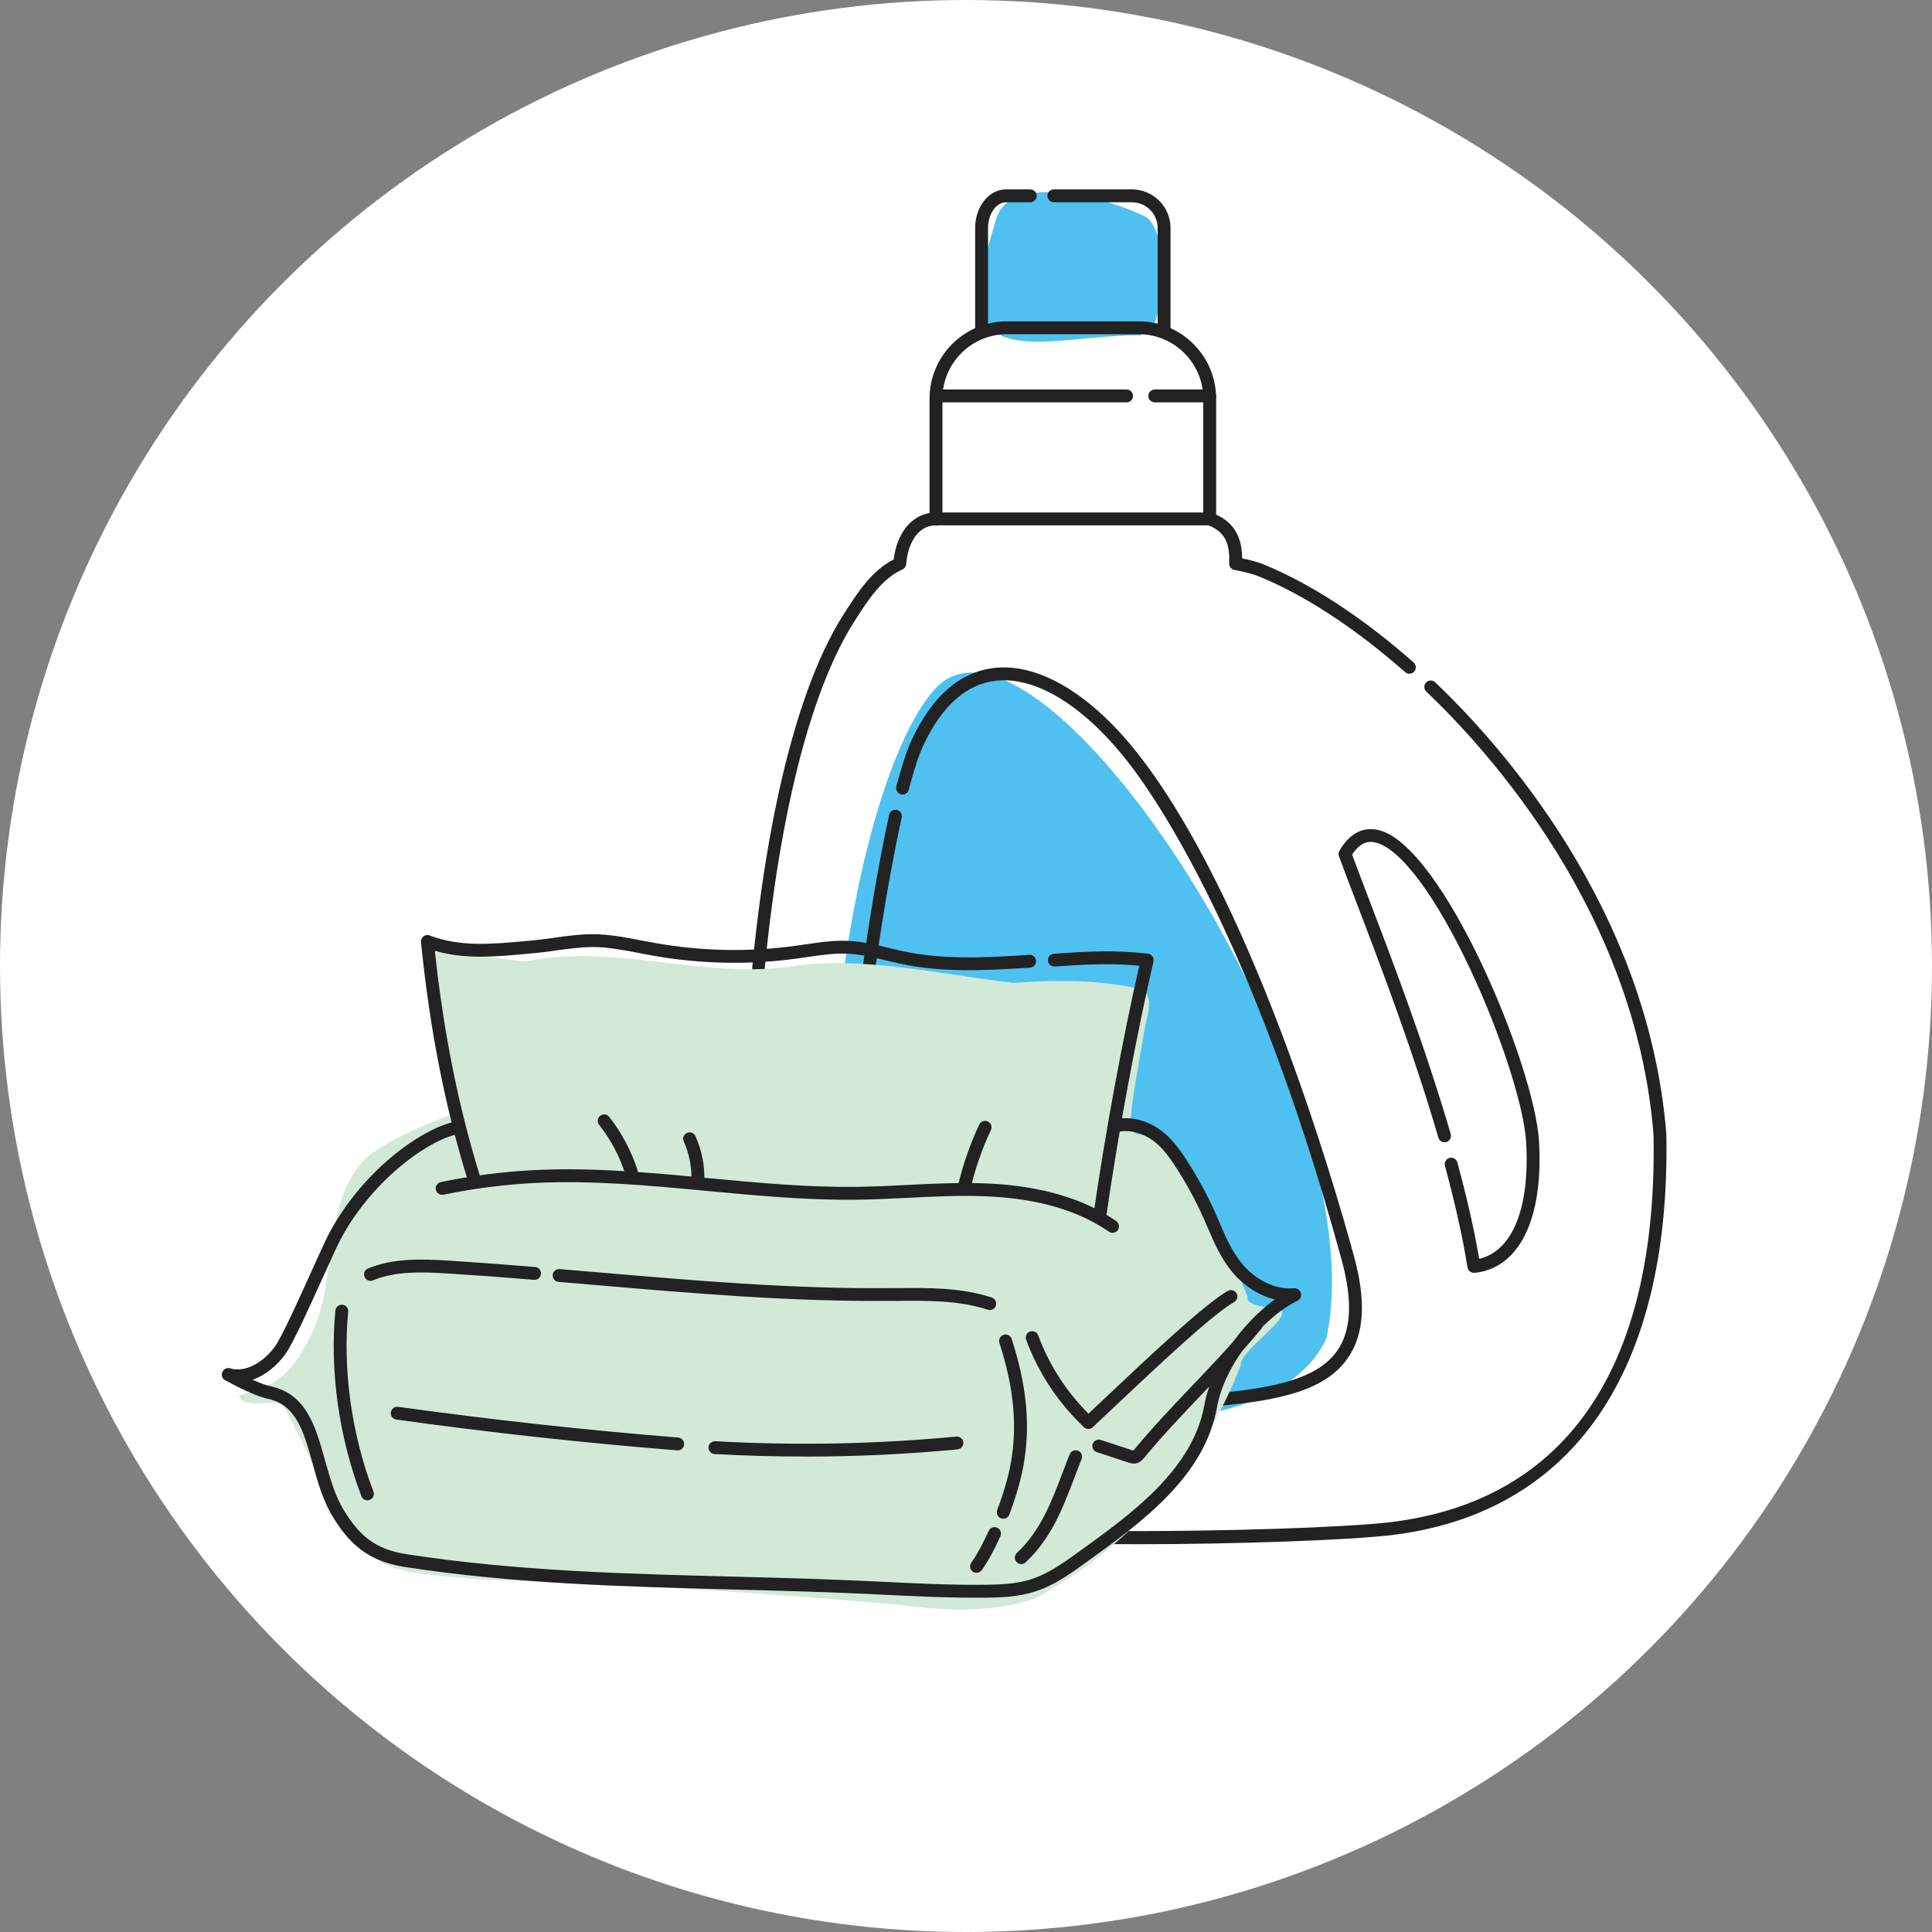 <?xml version="1.0" encoding="UTF-8"?><svg id="_レイヤー_2" xmlns="http://www.w3.org/2000/svg" viewBox="0 0 300 300"><rect x="0" y="0" width="300" height="300" fill="#808080" stroke="none"/><defs><style>.cls-1{fill:#fff;}.cls-2{fill:#d3e9d7;}.cls-3{fill:#222;}.cls-4{fill:#4fc1f0;}</style></defs><g id="_レイヤー_3"><circle class="cls-1" cx="150" cy="150" r="150"/><path class="cls-1" d="m260.58,174.82c-4.38-39.38-31.46-76.04-66.12-88.66.11-2.88-.4-5.61-4.04-6.95,1.53-31.76-8.44-31.37-31.61-29.69-14.85,1.07-10.44,20.61-11.04,29.69-28.52,13.08-40.11,127.94-16.2,149.08,47.77,6.56,134.89,26.32,129-53.47Zm-28.99,20.44c-.9-6.16-3.02-13.64-4.58-20.27-5.34-18.22-13.09-37.04-15.51-43.77,11.79-16.28,45.03,59.93,20.09,64.05Z"/><path class="cls-4" d="m145.09,107.08c16.22-18.22,69.01,62.24,60.89,100.67-8.21,18.6-54.89,16-69.33-1.56-14.44-17.56-4.93-84.09,8.44-99.11Z"/><path class="cls-4" d="m177.04,52.09c-9.68-.18-21.05,3.47-24.27-2.39-1.5-2.73-.56-7.53,1.93-15.74,2.2-7.24,17.1-3.41,23.27-.24,1.67.86,4.41,8.09,1.27,16.59l-2.2,1.78Z"/><path class="cls-3" d="m175.89,239.78c-1.57,0-3.13,0-4.69-.02-16.73-.13-37.9-1-43.82-4.4-4.46-2.56-6.97-5.96-8.15-11.03-7.24-31.06-4.85-102.59,11.65-128.75,2.45-3.89,4.61-7.02,7.89-8.71.53-4.39,3.11-7.29,6.54-7.29h42.53c.12,0,.23.02.35.06,3.92,1.44,4.66,4.4,4.69,7.06,1.3.26,2.52.61,3.38.96,7.35,3.01,15.39,8.27,23.25,15.21.41.37.45,1,.09,1.41s-1,.45-1.41.09c-7.7-6.79-15.54-11.93-22.69-14.86-.91-.37-2.33-.74-3.8-1-.49-.08-.85-.52-.83-1.02.1-2.75-.41-4.81-3.21-5.91h-42.34c-3.06,0-4.4,3.24-4.61,6.02-.03.36-.25.68-.59.83-3.07,1.38-5.15,4.4-7.55,8.21-16.25,25.78-18.56,96.48-11.39,127.23,1.06,4.54,3.21,7.45,7.2,9.75,10.03,5.77,74.86,4.26,87.46,2.75,27.45-3.3,41.6-24.1,40.92-60.16-2.72-34.4-25.58-59.59-35.28-68.82-.4-.38-.42-1.01-.04-1.41.38-.4,1.01-.42,1.41-.04,9.87,9.39,33.12,35.03,35.9,70.18.69,36.77-14.47,58.86-42.68,62.25-6.05.73-23.02,1.42-40.18,1.42Zm52.97-42.14c-.49,0-.91-.35-.99-.84-.72-4.55-1.9-9.86-3.5-15.77-.14-.53.17-1.08.7-1.23.53-.14,1.08.17,1.23.7,1.51,5.56,2.64,10.59,3.39,14.98,5.17-1.23,7.88-7.89,7.29-18.12-.32-5.54-3.96-16.82-8.66-26.82-5.37-11.43-10.87-18.8-14.72-19.71-.91-.22-2.27-.24-3.64,1.88.58,1.59,1.4,3.75,2.42,6.41,3.53,9.22,8.85,23.14,12.89,36.97.15.53-.15,1.09-.68,1.24-.53.16-1.09-.15-1.24-.68-4.01-13.75-9.32-27.63-12.84-36.81-1.12-2.94-2.01-5.25-2.6-6.9-.1-.28-.07-.58.08-.84,1.96-3.38,4.38-3.61,6.07-3.21,9.97,2.37,24.24,36.53,24.92,48.37.69,12.02-3.05,19.64-10,20.39-.04,0-.07,0-.11,0Zm-41.02-135.16h-8.53c-.55,0-1-.45-1-1s.45-1,1-1h8.53c.55,0,1,.45,1,1s-.45,1-1,1Zm-12.91,0h-29.58c-.55,0-1-.45-1-1s.45-1,1-1h29.58c.55,0,1,.45,1,1s-.45,1-1,1Z"/><path class="cls-3" d="m171.15,219.17c-14.79,0-32-1.96-37.35-10.43-6.71-10.62-.78-59.18,4.27-82.23.12-.54.65-.88,1.19-.76.54.12.88.65.76,1.19-5.7,25.98-10.41,71.42-4.54,80.73,7.44,11.77,42.48,9.63,53.05,8.7,9.28-.82,16.08-2.27,19.12-6.64,2.19-3.15,2.41-7.77.67-14.13-13.68-50.04-28.96-71.94-33.31-77.46-6.8-8.62-14.23-13.15-20.41-12.43-4.61.54-8.41,3.96-11.28,10.15-.66,1.43-1.41,3.71-2.21,6.77-.14.53-.69.85-1.22.71-.53-.14-.85-.69-.71-1.22.84-3.18,1.62-5.57,2.33-7.11,3.19-6.87,7.52-10.67,12.86-11.29,6.86-.8,14.96,4,22.21,13.18,17.46,22.13,30.18,65.42,33.67,78.17,1.91,6.97,1.59,12.14-.95,15.8-3.5,5.03-10.47,6.59-20.58,7.49-4.4.39-10.72.81-17.56.81Z"/><path class="cls-3" d="m187.84,81.59c-.55,0-1-.45-1-1v-18.69c0-5.51-4.49-10-10-10h-20.5c-5.51,0-10,4.49-10,10v18.69c0,.55-.45,1-1,1s-1-.45-1-1v-18.69c0-6.62,5.38-12,12-12h20.5c6.62,0,12,5.38,12,12v18.69c0,.55-.45,1-1,1Z"/><path class="cls-3" d="m180.76,52.3c-.55,0-1-.45-1-1v-15.89c0-2.21-1.79-4-4-4h-12.12c-.55,0-1-.45-1-1s.45-1,1-1h12.12c3.31,0,6,2.69,6,6v15.89c0,.55-.45,1-1,1Z"/><path class="cls-3" d="m152.42,52.3c-.55,0-1-.45-1-1v-15.89c0-3.31,2.14-6,4.78-6h3.78c.55,0,1,.45,1,1s-.45,1-1,1h-3.78c-1.51,0-2.78,1.83-2.78,4v15.89c0,.55-.45,1-1,1Z"/><path class="cls-2" d="m198.48,203.17c-.76.02-5.38-.47-4.71-1.73-2.44-5.92-5.13-11.86-8.68-17.34-8.24-17.08-12.3,3.72-7.36-24.25.32-1.83,1.66-5.37-.57-6.25-6.41-1.49-13.21-1.47-19.77-.98-11.74-1.32-23.87-4.41-35.68-2.4-13.45,1.53-26.63-3.72-40-.92-4.49-.43-9.06-1.05-13.41-2.24-1.04-.8-1.02.48-1.13,1.23.67,9.41,2.38,15.07,4.07,24.37-2.47.78-13.3,5.06-15.33,8.22-5.81,6.87-3.54,18.93-7.84,26.85-2.94,5.8-5.05,7.36-11.02,8.98,1.18,2.48,5.51.12,7.02,1.79,4.84,8.34,7.56,18.46,15.62,24.45,4.74,1.78,10.2,1.82,15.43,2.34,21.37.62,42.67,1.99,63.98,3.85,7.43,1.01,14.67,1.41,21.63-.95,14.45-7.79,26.06-20.77,31.93-36.2-.24-2.31,8.9-7.92,5.81-8.81Z"/><path class="cls-3" d="m170.8,189.64s-.1,0-.14-.01c-.55-.08-.93-.59-.85-1.13,1.81-12.58,4.51-27.22,7.1-38.54-4.61-.44-8.41-.19-13.13.12-.55.04-1.03-.38-1.06-.93-.04-.55.38-1.03.93-1.06,5.2-.34,9.3-.62,14.6,0,.28.03.54.19.7.42s.22.52.16.8c-2.65,11.4-5.45,26.53-7.32,39.47-.07.5-.5.86-.99.86Z"/><path class="cls-3" d="m73.69,184.3c-.43,0-.82-.27-.95-.7-3.58-11.43-5.99-23.63-7.37-37.31-.03-.35.11-.68.39-.89.27-.21.64-.27.96-.14,4.73,1.8,9.62,1.35,14.8.88l1.29-.12c1.12-.1,2.27-.26,3.38-.42,1.87-.26,3.79-.54,5.74-.54h.02c2.62,0,5.21.5,7.7.98.69.13,1.38.27,2.08.39,7.2,1.28,14.51,1.43,21.75.44.51-.07,1.03-.15,1.54-.22,2.26-.33,4.6-.68,6.96-.54,2.07.12,4.07.61,6.01,1.08.67.16,1.34.33,2.02.47,6.26,1.37,12.68,1.09,19.81.6.56-.04,1.03.38,1.06.93.04.55-.38,1.03-.93,1.06-7.29.49-13.85.78-20.37-.65-.69-.15-1.37-.32-2.06-.48-1.94-.47-3.77-.91-5.66-1.02-2.16-.13-4.29.19-6.55.52-.52.08-1.04.15-1.56.22-7.45,1.02-14.97.86-22.37-.45-.7-.12-1.4-.26-2.11-.4-2.4-.46-4.89-.94-7.32-.94-1.8.04-3.59.25-5.48.52-1.13.16-2.31.33-3.48.43l-1.29.12c-4.89.45-9.53.87-14.18-.49,1.39,12.92,3.73,24.5,7.13,35.37.17.53-.13,1.09-.66,1.25-.1.03-.2.05-.3.05Z"/><path class="cls-3" d="m57.05,232.97c-.4,0-.78-.24-.93-.64-3.48-9.05-4.95-19.56-4.04-28.83.05-.55.54-.95,1.09-.9.55.05.95.54.9,1.09-.88,8.97.54,19.14,3.92,27.92.2.52-.06,1.09-.57,1.29-.12.04-.24.07-.36.07Z"/><path class="cls-3" d="m151.63,244.23c-.2,0-.41-.06-.58-.19-.45-.32-.55-.95-.22-1.4.81-1.12,1.76-2.86,2.69-4.92.23-.5.82-.73,1.32-.5.5.23.73.82.5,1.32-.99,2.21-1.99,4.03-2.89,5.27-.2.27-.5.41-.81.41Z"/><path class="cls-3" d="m155.78,235.82c-.12,0-.24-.02-.35-.06-.52-.19-.78-.77-.58-1.29.99-2.63,1.73-5.18,2.09-7.18,1.06-5.91.52-11.7-1.75-18.76-.17-.53.12-1.09.65-1.26.52-.17,1.09.12,1.26.65,2.37,7.39,2.93,13.47,1.81,19.73-.38,2.12-1.15,4.8-2.18,7.53-.15.4-.53.65-.94.65Z"/><path class="cls-3" d="m153.69,203.42c-.1,0-.21-.02-.31-.05-4.47-1.47-9.4-1.41-14.16-1.37h-1.22c-15.28.14-30.78-1.2-45.75-2.48l-5.52-.47c-.55-.05-.96-.53-.91-1.08.05-.55.52-.96,1.08-.91l5.52.47c14.93,1.28,30.36,2.62,45.57,2.49h1.21c4.92-.06,10.01-.11,14.8,1.46.52.17.81.74.64,1.26-.14.42-.53.69-.95.69Z"/><path class="cls-3" d="m57.53,198.89c-.39,0-.77-.23-.93-.62-.21-.51.03-1.1.54-1.3,3.92-1.61,8.09-1.5,12.75-1.21,3.89.25,8.08.56,13.2.98.55.04.96.53.91,1.08-.05.55-.52.96-1.08.91-5.1-.42-9.29-.73-13.16-.97-4.4-.28-8.33-.39-11.86,1.06-.12.05-.25.08-.38.08Z"/><path class="cls-3" d="m105.23,225.21s-.05,0-.08,0c-14.52-1.16-29.19-2.77-43.61-4.78-.55-.08-.93-.58-.85-1.13.08-.55.59-.94,1.13-.85,14.38,2,29.02,3.61,43.49,4.77.55.04.96.53.92,1.08-.04.52-.48.92-1,.92Z"/><path class="cls-3" d="m124.99,226.17c-4.69,0-9.37-.13-14.03-.39-.55-.03-.97-.5-.94-1.05.03-.55.52-.97,1.05-.94,12.43.7,25.02.46,37.42-.72.56-.05,1.04.35,1.09.9.05.55-.35,1.04-.9,1.09-7.85.75-15.78,1.12-23.69,1.12Z"/><path class="cls-3" d="m169.01,221.88c-.25,0-.49-.09-.69-.27-3.98-3.74-7.09-8.44-8.98-13.57-.19-.52.08-1.09.59-1.28.52-.19,1.09.08,1.28.59,1.78,4.84,4.71,9.27,8.47,12.8.4.38.42,1.01.04,1.41-.2.21-.46.31-.73.31Z"/><path class="cls-3" d="m158.58,242.87c-.27,0-.53-.11-.73-.32-.38-.4-.35-1.04.05-1.41,3.66-3.4,5.39-7.97,7.06-12.38.38-.99.75-1.98,1.14-2.94.21-.51.79-.76,1.3-.55.51.21.76.79.55,1.3-.38.94-.75,1.91-1.12,2.89-1.76,4.63-3.57,9.42-7.57,13.14-.19.18-.44.27-.68.27Z"/><path class="cls-3" d="m36.9,214.65c-.56,0-1.13-.07-1.7-.23-.53-.15-.84-.7-.7-1.23.15-.53.7-.84,1.23-.7,2.67.74,5.52-1.31,7.04-3.52,1.1-1.6,3.73-7.43,5.65-11.68,1.19-2.63,2.21-4.9,2.71-5.82,5.51-10.27,15.14-16.69,19.97-17.38.55-.08,1.05.3,1.13.85.08.55-.3,1.05-.85,1.13-4.3.61-13.37,6.79-18.49,16.35-.46.87-1.48,3.1-2.65,5.7-2.17,4.8-4.63,10.24-5.83,11.99-1.66,2.42-4.49,4.54-7.52,4.54Z"/><path class="cls-3" d="m151.38,248.09c-5.07,0-10.17-.26-15.13-.51-7.42-.37-15-.57-22.33-.76-16.82-.44-34.22-.89-51.12-3.51-5.79-.9-8.62-3.73-11.08-7.71-1.57-2.54-2.4-5.51-3.19-8.38-1.35-4.86-2.52-9.07-6.88-10-2.52-.54-6.51-2.81-6.68-2.91-.48-.27-.65-.89-.37-1.36.27-.48.88-.65,1.36-.37.04.02,3.89,2.22,6.1,2.69,5.55,1.18,6.99,6.38,8.39,11.42.76,2.73,1.55,5.56,2.97,7.86,2.29,3.7,4.61,5.99,9.69,6.78,16.77,2.61,34.1,3.06,50.86,3.49,7.34.19,14.93.39,22.38.76,5.45.27,11.09.56,16.63.5,2.31-.03,4.76-.11,7.02-.82,2.36-.74,4.51-2.15,6.48-3.56l.71-.51c8.46-6.07,18.04-12.96,19.83-23.06,1.2-6.76,7.28-14.81,13.55-17.94.49-.25,1.09-.05,1.34.45.25.49.05,1.09-.45,1.34-5.78,2.89-11.38,10.29-12.48,16.5-1.93,10.91-11.87,18.04-20.63,24.34l-.71.51c-2.11,1.51-4.42,3.03-7.06,3.85-2.52.78-5.13.88-7.59.91-.54,0-1.08,0-1.63,0Z"/><path class="cls-3" d="m200.36,202.08c-3.85,0-7.14-2.29-9.01-4.55-1.77-2.13-2.82-4.58-3.84-6.94-.22-.51-.44-1.03-.67-1.54-1.22-2.72-2.67-5.38-4.33-7.93-1.11-1.71-2.14-3.05-3.54-4.06-1.57-1.13-3.48-1.64-5.11-1.35-.54.1-1.06-.27-1.16-.81-.1-.54.26-1.06.81-1.16,2.15-.39,4.63.25,6.63,1.69,1.75,1.26,2.97,2.95,4.04,4.59,1.71,2.63,3.22,5.39,4.48,8.2.23.52.46,1.04.68,1.57,1.01,2.34,1.96,4.55,3.54,6.46,1.66,2.01,4.65,4.06,8.05,3.8.57-.04,1.03.37,1.07.92.04.55-.37,1.03-.92,1.07-.25.02-.49.03-.74.03Z"/><path class="cls-3" d="m169.01,221.88c-.27,0-.54-.11-.73-.32-.38-.4-.35-1.04.05-1.41,1.1-1.03,2.39-2.24,3.79-3.56,6.3-5.95,14.93-14.09,18.53-16.14.48-.27,1.09-.1,1.36.38.27.48.1,1.09-.38,1.36-3.4,1.93-11.92,9.98-18.15,15.85-1.4,1.32-2.7,2.55-3.8,3.57-.19.18-.44.27-.68.27Z"/><path class="cls-3" d="m176.05,227.26c-.35,0-.65-.1-.84-.16l-4.9-1.61c-.52-.17-.81-.74-.64-1.26.17-.52.74-.81,1.26-.64l4.9,1.61s.1.03.15.05c.05-.06.12-.14.15-.17,2.86-3.46,6.04-6.8,9.11-10.03,3.05-3.21,6.21-6.52,9.02-9.93.35-.43.98-.49,1.41-.14.43.35.49.98.14,1.41-2.86,3.46-6.04,6.8-9.11,10.03-3.05,3.2-6.2,6.52-9.02,9.93-.22.26-.62.75-1.27.88-.12.02-.24.04-.35.04Z"/><path class="cls-3" d="m172.75,191.43c-.2,0-.4-.06-.57-.18-4.69-3.26-10.98-5.11-18.7-5.47-4.17-.2-8.43.01-12.55.22-2.52.12-5.12.25-7.68.29-7.84.11-15.77-.64-23.43-1.36-8.77-.83-17.83-1.68-26.73-1.24-4.77.24-9.55.85-14.23,1.82-.54.11-1.07-.24-1.18-.78-.11-.54.23-1.07.78-1.18,4.77-.99,9.67-1.62,14.53-1.86,9.04-.45,18.18.41,27.02,1.25,7.61.72,15.49,1.46,23.22,1.35,2.53-.04,5.12-.16,7.61-.29,4.17-.21,8.48-.42,12.74-.22,8.1.39,14.74,2.35,19.75,5.83.45.32.56.94.25,1.39-.19.28-.51.43-.82.43Z"/><path class="cls-3" d="m98.02,182.93c-.42,0-.81-.27-.95-.69-.89-2.76-2.25-5.31-4.04-7.58-.34-.43-.27-1.06.17-1.4.43-.34,1.06-.27,1.4.17,1.93,2.46,3.4,5.22,4.37,8.2.17.53-.12,1.09-.64,1.26-.1.03-.21.05-.31.05Z"/><path class="cls-3" d="m149.72,185.42c-.08,0-.15,0-.23-.03-.54-.12-.87-.66-.75-1.2.76-3.29,1.88-6.51,3.32-9.57.24-.5.83-.71,1.33-.48.5.24.71.83.48,1.33-1.38,2.93-2.45,6.01-3.18,9.17-.11.46-.52.77-.97.77Z"/><path class="cls-3" d="m108.37,184.3s-.02,0-.03,0c-.55-.02-.99-.48-.97-1.03.06-2.06-.35-4.15-1.2-6.03-.23-.5,0-1.1.5-1.32.5-.23,1.1,0,1.32.5.98,2.16,1.45,4.55,1.38,6.91-.02.54-.46.97-1,.97Z"/></g></svg>